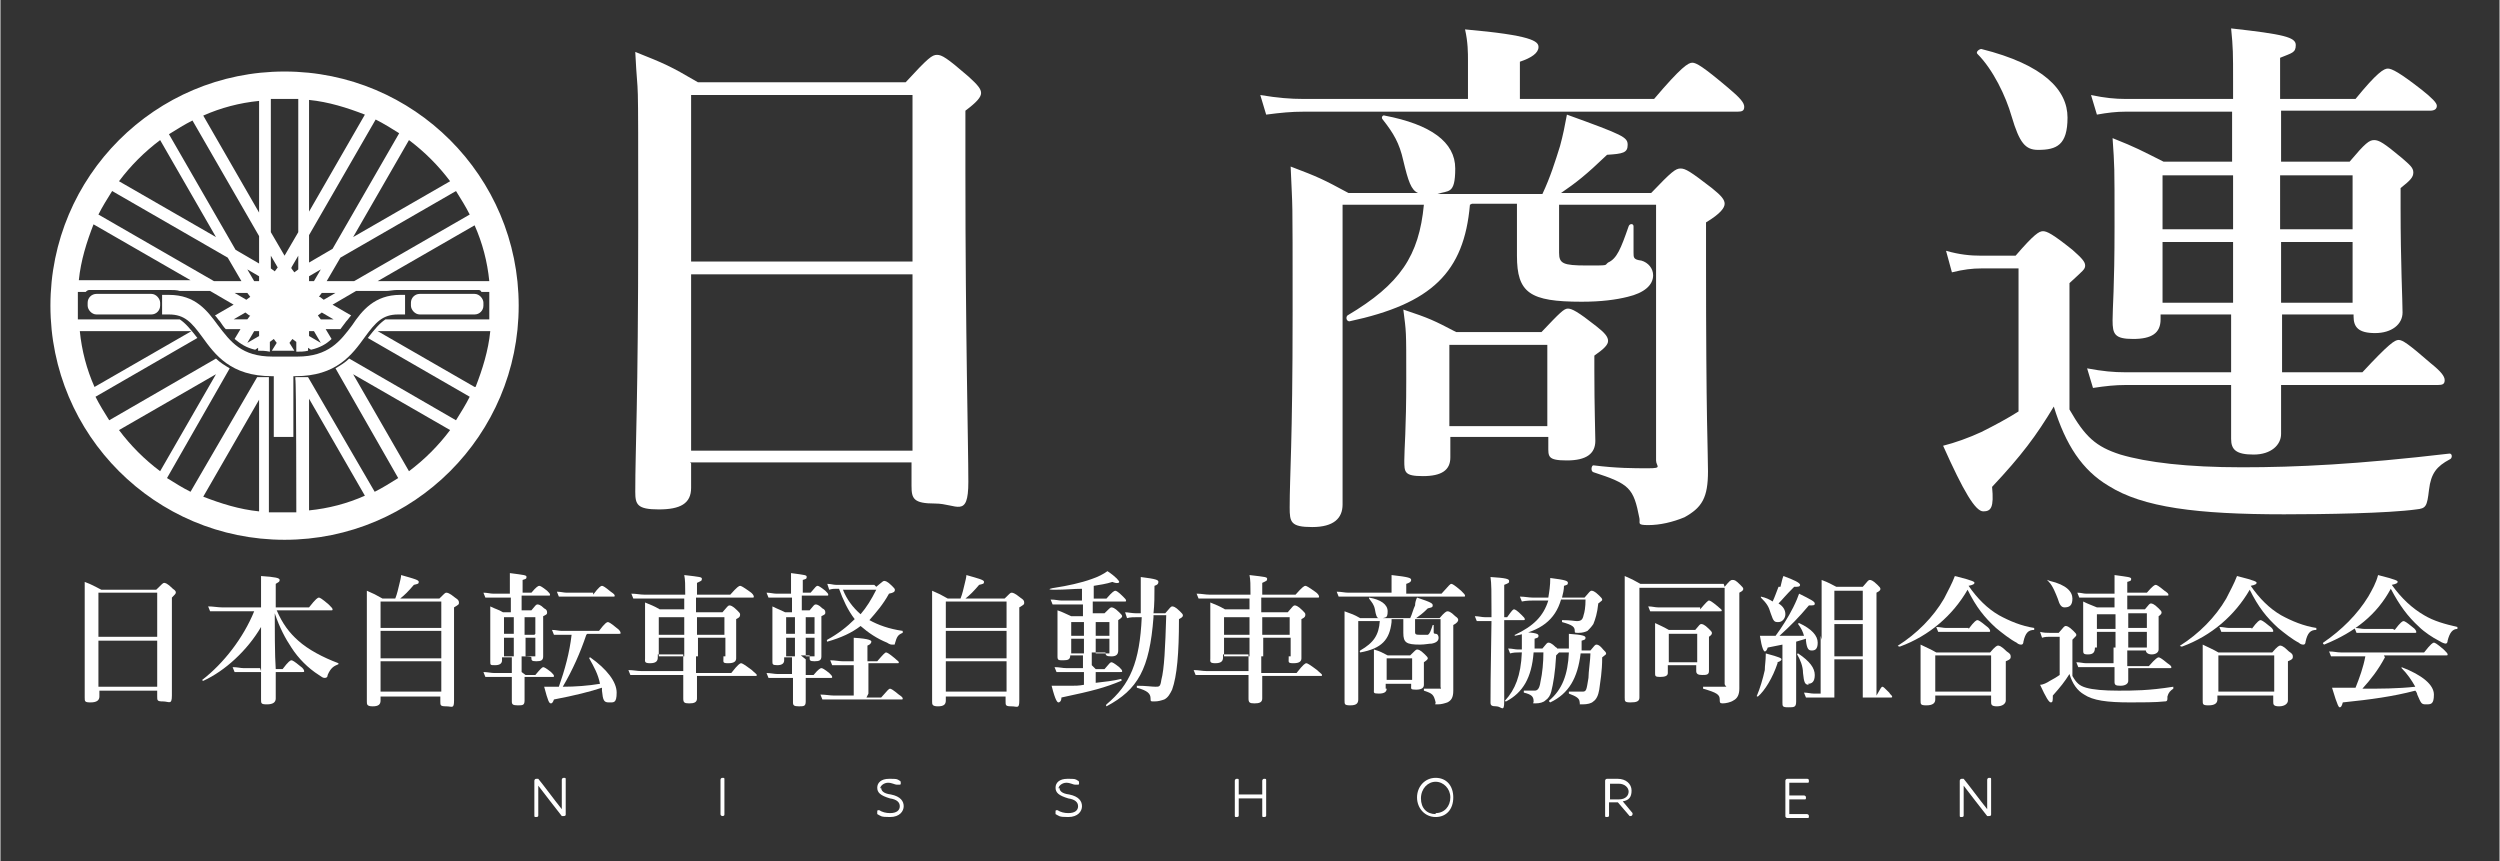 <?xml version="1.0" encoding="UTF-8"?> <svg xmlns="http://www.w3.org/2000/svg" id="_レイヤー_1" data-name=" レイヤー 1" width="90mm" height="31mm" version="1.1" viewBox="0 0 255.1 87.9"><rect x="0" y="0" width="255.1" height="87.9" fill="#333333" stroke="none"/><defs><style> .cls-1 { fill: #fff; stroke-width: 0px; } </style></defs><g><g><path class="cls-1" d="M10.1,70.4v.7c0,.4-.3.6-.9.6s-.6-.1-.6-.5c0-1.2,0-2.4,0-7.1s0-3.1,0-4.7c.8.3.9.4,1.7.8h5.6c.6-.6.7-.7.8-.7s.3,0,.9.6c.3.2.3.3.3.4s-.1.2-.4.5v1.6c0,4.4,0,7.4,0,8.4s-.3.6-.9.6-.6-.1-.6-.5v-.6h-6ZM16,60.5h-6v4.5h6v-4.5ZM16,65.4h-6v4.7h6v-4.7Z"></path><path class="cls-1" d="M26.6,68.5c0-1.5,0-3,0-4.5-1.4,2.4-3.7,4.5-5.9,5.5,0,0-.2-.1-.1-.1,2.2-1.7,4.2-4.3,5.3-7h-3.3c-.4,0-.8,0-1.2,0l-.2-.5c.5,0,1,.1,1.4.1h4v-1.2c0-1,0-1.5,0-2,1.5.1,1.9.2,1.9.4s-.1.2-.4.4v2.4h3.4c.7-.9.9-1,1-1s.3.1,1,.7c.3.3.4.4.4.5s0,.1-.2.1h-5.5c.6,1.4,1.3,2.3,2.2,3.1,1,.9,2.5,1.7,4.1,2.3,0,0,0,.1,0,.1-.5.2-.8.4-1.1,1.1,0,.2-.1.3-.3.3s-.3-.1-.6-.3c-1.1-.7-2.1-1.7-2.8-2.8-.6-.9-1.2-2-1.7-3.5,0,1.3,0,4.4.1,5.7h.7c.6-.8.8-.9.9-.9s.3.1.9.6c.3.2.4.4.4.5s0,.1-.2.1h-2.7c0,1.3,0,2.3,0,2.7s-.3.6-.9.6-.6-.1-.6-.5,0-1.4,0-2.8h-1.6c-.3,0-.6,0-1.1,0l-.2-.5c.5,0,.8.1,1.1.1h1.7Z"></path><path class="cls-1" d="M38.8,71v.5c0,.4-.2.6-.8.6s-.6-.2-.6-.5c0-1.3,0-2.6,0-7.7s0-2.4,0-3.6c.7.3.9.4,1.6.8h1.3c.2-.5.3-1,.4-1.4.1-.4.2-.8.2-1,1.4.4,1.8.5,1.8.7s-.1.2-.5.3c-.6.7-.9,1-1.4,1.4h4c.5-.5.6-.6.7-.6s.3,0,.9.5c.3.2.4.3.4.5s0,.2-.5.5v1.5c0,4.2,0,7.1,0,8s-.2.6-.8.6-.6-.1-.6-.5v-.5h-6.2ZM45,61.4h-6.2v2.7h6.2v-2.7ZM45,64.4h-6.2v2.8h6.2v-2.8ZM45,67.5h-6.2v3.1h6.2v-3.1Z"></path><path class="cls-1" d="M53.6,68.9h1c.5-.6.7-.8.8-.8s.3.1.8.5c.2.2.3.3.3.4s0,.1-.2.1h-2.8c0,1.1,0,1.9,0,2.4s-.2.5-.7.5-.6-.1-.6-.4,0-1.2,0-2.5h-1.7c-.3,0-.6,0-1,0l-.2-.5c.4,0,.8.1,1.1.1h1.8v-.3c0-.4,0-.9,0-1.3h-1v.3c0,.3-.2.5-.7.5s-.5,0-.5-.4c0-.5,0-1.1,0-3.4s0-1.5,0-2.2c.6.3.8.3,1.3.6h.8v-1.5h-1.7c-.3,0-.5,0-.9,0l-.2-.5c.4,0,.7.1,1,.1h1.7c0-1,0-1.5,0-2.1,1.5.2,1.7.2,1.7.4s-.1.2-.4.3v1.3h.9c.5-.6.7-.7.8-.7s.3.1.8.5c.2.2.3.3.3.4s0,.1-.2.1h-2.7v1.5h1c.4-.5.5-.6.6-.6s.3,0,.7.4c.2.1.3.2.3.4s0,.2-.4.4v.7c0,1.8,0,3,0,3.4s-.2.5-.7.5-.5-.1-.5-.4h0c0-.1-1-.1-1-.1v1.6ZM52.4,64.7c0-.4,0-.9,0-1.3v-.4h-1v1.7h1ZM52.4,67c0-.3,0-.6,0-1v-.9h-1v1.9h1ZM54.6,64.7v-1.7h-1.1v.4c0,.5,0,.9,0,1.4h1ZM54.6,67v-1.9h-1v1.9h1ZM59.8,64.8c-.6,1.8-1.4,3.6-2.4,5.3,1.3,0,2.6-.1,3.8-.3-.2-1-.6-1.7-1.1-2.6,0,0,0-.1.1-.1,1.7,1.2,2.7,2.5,2.7,3.6s-.3,1-.8,1-.6-.2-.7-1.2c0,0,0-.2,0-.3-1.2.4-2.8.8-4.9,1.2-.1.3-.2.4-.3.4-.2,0-.3-.2-.7-1.7.4,0,.5,0,.8,0s.4,0,.7,0c.6-1.7,1.1-3.5,1.3-5.3h-1c-.2,0-.5,0-.8,0l-.2-.5c.4,0,.7.1,1,.1h3.8c.6-.8.8-.9.9-.9s.3.1.9.6c.3.2.4.4.4.5s0,.1-.2.1h-3.2ZM60.5,60.7c.6-.8.8-.9.9-.9s.3.1.9.6c.3.2.4.3.4.4s0,.1-.2.1h-4.6c-.3,0-.5,0-.9,0l-.2-.5c.4,0,.7.1,1,.1h2.7Z"></path><path class="cls-1" d="M69.9,61.1h-4.2c-.3,0-.7,0-1.1,0l-.2-.5c.5,0,.9.1,1.3.1h4.2c0-1,0-1.5-.1-2,1.7.2,1.8.2,1.8.4s-.1.2-.5.4v1.2h3.4c.7-.8.9-.9,1-.9s.3.1,1,.6c.3.2.4.4.4.5s0,.1-.2.1h-5.7v1.5h2.7c.5-.6.6-.7.7-.7s.3,0,.8.5c.2.2.3.3.3.4,0,.2,0,.3-.4.5v.7c0,1.7,0,3,0,3.3s-.2.5-.8.5-.5-.1-.5-.5v-.2h-2.8c0,.6,0,1.1,0,1.7h3.6c.7-.9.9-1,1-1s.3.1,1.1.7c.3.3.5.4.5.5s0,.1-.2.1h-5.9c0,1.1,0,1.9,0,2.3s-.3.5-.8.5-.6-.1-.6-.5,0-1.2,0-2.4h-4.3c-.3,0-.7,0-1.1,0l-.2-.5c.5,0,.9.1,1.3.1h4.3c0-.3,0-1.1,0-1.7h-2.6v.3c0,.4-.2.6-.8.6s-.5-.2-.5-.5c0-.7,0-1.4,0-4.2s0-1,0-1.5c.7.3.8.3,1.5.7h2.5v-1.5ZM67.2,63v1.8h2.6c0-.4,0-.7,0-1.1v-.7h-2.6ZM69.8,67c0-.6,0-1.4,0-1.9h-2.6v1.9h2.6ZM71.1,63c0,.6,0,1.2,0,1.8h2.8v-1.8h-2.8ZM74,67v-1.9h-2.8c0,.5,0,1.3,0,1.9h2.8Z"></path><path class="cls-1" d="M82.2,67.3c0,.5,0,1.1,0,1.6h.8c.5-.6.7-.7.8-.7s.3.1.8.5c.2.2.3.3.3.4s0,.1-.2.1h-2.5c0,1.1,0,1.9,0,2.4s-.2.5-.7.5-.6-.1-.6-.4c0-.4,0-1.2,0-2.5h-1.5c-.3,0-.6,0-1,0l-.2-.5c.4,0,.8.1,1.1.1h1.5c0-.4,0-.9,0-1.3v-.4h-.8v.3c0,.3-.2.5-.7.5s-.5-.1-.5-.4c0-.5,0-1.1,0-3.4s0-1.5,0-2.2c.6.3.7.3,1.3.6h.7v-1.5h-1.5c-.3,0-.5,0-.9,0l-.2-.5c.4,0,.7.1,1,.1h1.5c0-1,0-1.5,0-2.1,1.5.2,1.6.2,1.6.4s-.1.2-.4.3v1.3h.8c.5-.6.6-.7.7-.7s.3.1.8.5c.2.2.3.3.3.4s0,.1-.2.1h-2.5v1.5h.8c.4-.5.5-.6.6-.6s.3,0,.7.4c.2.1.3.2.3.4s0,.2-.4.4v.7c0,1.8,0,3,0,3.4s-.2.5-.7.5-.5-.1-.5-.4v-.2h-.9ZM81.1,64.7c0-.4,0-.8,0-1.2v-.5h-.9v1.7h.9ZM81.1,67c0-.4,0-.9,0-1.3v-.6h-.9v1.9h.8ZM83.1,64.7v-1.7h-.9v1.7h.9ZM83.1,67v-1.9h-.9v1.9h.9ZM88.4,71.2h1.5c.7-.8.8-.9.9-.9s.3.1.9.6c.3.2.4.3.4.4s0,.1-.2.1h-6.8c-.4,0-.7,0-1.2,0l-.2-.5c.5,0,1,.1,1.4.1h2v-3.1h-1.1c-.3,0-.7,0-1.1,0l-.2-.5c.5,0,.9.1,1.3.1h1.1v-.8c0-.6,0-1.1,0-1.6,1.7.1,1.8.3,1.8.4s-.1.3-.4.4v1.6h1c.6-.7.8-.9.9-.9s.3.1.9.6c.2.2.4.3.4.4s0,.1-.2.1h-2.9v3.1ZM89.4,59.9c.6-.5.7-.6.8-.6s.3,0,.8.5c.2.2.3.3.3.4,0,.2-.1.3-.6.4-.6,1.1-1.3,1.9-2,2.7.9.5,2,.9,3.4,1.1,0,0,0,.1,0,.2-.5.2-.6.4-.8,1.1,0,.1,0,.1-.2.1s-.3,0-.6-.2c-1-.4-1.9-1-2.7-1.7-.9.7-2,1.2-3.4,1.6,0,0-.1-.1,0-.2,1.1-.6,2-1.3,2.8-2.1-.7-.9-1.2-2-1.6-3.1h-.3c-.2,0-.4,0-.7.1l-.2-.6c.4,0,.6.1.9.1h3.9ZM86,60.2c.4,1,1,1.8,1.8,2.5.6-.7,1.1-1.5,1.6-2.5h-3.4Z"></path><path class="cls-1" d="M96.5,71v.5c0,.4-.2.6-.8.6s-.6-.2-.6-.5c0-1.3,0-2.6,0-7.7s0-2.4,0-3.6c.7.3.9.4,1.6.8h1.3c.2-.5.3-1,.4-1.4.1-.4.2-.8.2-1,1.4.4,1.8.5,1.8.7s-.1.2-.5.3c-.6.7-.9,1-1.4,1.4h4c.5-.5.6-.6.7-.6s.3,0,.9.5c.3.2.4.3.4.5s0,.2-.5.5v1.5c0,4.2,0,7.1,0,8s-.2.6-.8.6-.6-.1-.6-.5v-.5h-6.2ZM102.7,61.4h-6.2v2.7h6.2v-2.7ZM102.7,64.4h-6.2v2.8h6.2v-2.8ZM102.7,67.5h-6.2v3.1h6.2v-3.1Z"></path><path class="cls-1" d="M111.8,68.3h.9c.5-.6.6-.7.7-.7s.3.1.8.5c.2.2.3.3.3.4s0,.1-.2.1h-2.5v1.1c.9-.1,1.8-.2,2.6-.4,0,0,.1.2,0,.2-1.7.7-2.8,1-6.1,1.7,0,.4-.2.5-.3.5s-.3-.1-.7-1.7c.9,0,1.5,0,2,0,.4,0,.8,0,1.3-.1v-1.3h-1.7c-.3,0-.6,0-1.1,0l-.2-.5c.5,0,.8.1,1.2.1h1.7v-1.3h-1.3c0,.4-.2.5-.7.5s-.6,0-.6-.4c0-.6,0-1.5,0-2.4s0-1.5,0-2.3c.6.2.7.3,1.4.6h1.2v-1.2h-2.1c-.3,0-.6,0-1,0l-.2-.5c.5,0,.8.1,1.1.1h2.1v-1.2c-.8,0-1.7.1-2.8.1s-.1-.2,0-.2c1.3-.2,2.7-.5,3.8-.9.6-.2,1.2-.5,1.6-.8.9.6,1.2,1,1.2,1.1s-.2.2-.7,0c-.6.2-1.3.3-1.9.4v1.3h1.3c.6-.7.8-.8.9-.8s.3.1.8.6c.2.2.3.3.3.4s0,.1-.2.1h-3.2v1.2h1.2c.5-.5.6-.6.7-.6s.3,0,.8.5c.2.2.3.3.3.4s-.1.2-.4.4v3.1c0,.4-.2.6-.7.6s-.6-.1-.6-.4h-1.4v1.3ZM110.6,64.9v-1.4h-1.3v1.4h1.3ZM110.6,66.7v-1.5h-1.3v1.5h1.3ZM113.2,64.9v-1.4h-1.4v1.4h1.4ZM113.2,66.7v-1.5h-1.4v1.5h1.4ZM117.7,63c-.4,5.3-1.6,7.4-4.8,9.1,0,0-.1-.1,0-.2,2.4-2,3.4-4.3,3.6-8.9h-.4c-.4,0-.8,0-1.1.1l-.2-.6c.3,0,.7.1,1.1.1h.5c0-.7,0-1.4,0-2.3s0-.9,0-1.4c1.6.2,1.8.3,1.8.5s-.1.3-.4.4c0,1,0,1.9-.1,2.8h1.2c.5-.6.6-.7.7-.7s.3,0,.8.5c.2.2.3.3.3.4s0,.2-.4.4c0,3.5-.2,5.8-.7,7.2-.2.4-.4.8-.8,1-.3.1-.6.2-1,.2s-.4,0-.4-.3c0-.5-.3-.8-1.4-1.1,0,0,0-.2,0-.2,1,0,1.5.1,1.9.1s.5,0,.6-.7c.3-1.1.4-3.3.5-6.6h-1.3Z"></path><path class="cls-1" d="M127.6,61.1h-4.2c-.3,0-.7,0-1.1,0l-.2-.5c.5,0,.9.1,1.3.1h4.2c0-1,0-1.5-.1-2,1.7.2,1.8.2,1.8.4s-.1.2-.5.4v1.2h3.4c.7-.8.9-.9,1-.9s.3.1,1,.6c.3.2.4.4.4.5s0,.1-.2.1h-5.7v1.5h2.7c.5-.6.6-.7.7-.7s.3,0,.8.5c.2.2.3.3.3.4,0,.2,0,.3-.4.5v.7c0,1.7,0,3,0,3.3s-.2.5-.8.5-.5-.1-.5-.5v-.2h-2.8c0,.6,0,1.1,0,1.7h3.6c.7-.9.9-1,1-1s.3.1,1.1.7c.3.3.5.4.5.5s0,.1-.2.1h-5.9c0,1.1,0,1.9,0,2.3s-.3.5-.8.5-.6-.1-.6-.5,0-1.2,0-2.4h-4.3c-.3,0-.7,0-1.1,0l-.2-.5c.5,0,.9.1,1.3.1h4.3c0-.3,0-1.1,0-1.7h-2.6v.3c0,.4-.2.6-.8.6s-.5-.2-.5-.5c0-.7,0-1.4,0-4.2s0-1,0-1.5c.7.3.8.3,1.5.7h2.5v-1.5ZM124.9,63v1.8h2.6c0-.4,0-.7,0-1.1v-.7h-2.6ZM127.5,67c0-.6,0-1.4,0-1.9h-2.6v1.9h2.6ZM128.8,63c0,.6,0,1.2,0,1.8h2.8v-1.8h-2.8ZM131.7,67v-1.9h-2.8c0,.5,0,1.3,0,1.9h2.8Z"></path><path class="cls-1" d="M142,59.6c0-.2,0-.5,0-.9,1.8.2,2,.3,2,.5s-.2.3-.5.4v1h3.6c.8-.9.9-1,1-1s.3.1,1,.7c.3.3.4.4.4.5s0,.1-.2.1h-11.7c-.3,0-.6,0-1,0l-.2-.5c.5,0,.8.1,1.2.1h4.4v-1ZM142,63.5c-.2,1.8-1,2.7-3.2,3.1,0,0-.1-.1,0-.2,1.4-.8,1.9-1.6,2-3h-2.2v8c0,.4-.2.6-.8.6s-.6-.1-.6-.5c0-.9,0-1.7,0-5.2s0-2.6,0-3.9c.8.3.9.3,1.6.7h1.9c-.2,0-.3-.3-.4-.9-.1-.5-.3-.7-.6-1.1,0,0,0-.1,0-.1,1.2.2,1.9.7,1.9,1.4s-.2.6-.5.7h2.8c.2-.4.3-.9.5-1.3,0-.3.1-.6.2-.8,1.5.5,1.6.6,1.6.8s-.1.2-.5.3c-.6.6-.8.7-1.2,1h2.4c.5-.6.7-.7.8-.7s.3,0,.8.5c.3.2.3.3.3.4s-.1.3-.5.5v1c0,4.4,0,5.1,0,5.7,0,.7-.2,1-.6,1.2-.3.1-.6.2-1,.2s-.2,0-.2-.2c-.2-.8-.3-.9-1.2-1.2,0,0,0-.2,0-.2.6,0,1.1,0,1.5,0s.2,0,.2-.2v-6.9h-2.6v1.3c0,.3.1.3.7.3s.5,0,.6,0c.2-.1.3-.4.5-1,0,0,.1,0,.1,0v.7c0,.1,0,.2.2.2.2,0,.3.2.3.4,0,.3-.2.5-.7.6-.3,0-.7.1-1.2.1-1.4,0-1.7-.2-1.7-1.2v-1.4h-1.2ZM141.5,70.3c0,.3-.2.5-.8.5s-.5-.1-.5-.4,0-.8,0-2.2,0-1.2,0-1.9c.7.2.8.3,1.4.6h2.3c.5-.5.6-.6.7-.6s.3,0,.8.5c.2.2.3.3.3.4s-.1.2-.4.4v.4c0,1,0,1.7,0,1.9,0,.3-.2.5-.8.5s-.5-.1-.5-.4v-.2h-2.6v.5ZM144.1,67.2h-2.6v2.2h2.6v-2.2Z"></path><path class="cls-1" d="M153.5,64.1c0,5.2,0,6.3,0,7.5s-.3.5-.8.5-.6-.1-.6-.4c0-.7,0-2.6.1-8.3h-.6c-.3,0-.5,0-.9,0l-.2-.5c.4,0,.7.1,1,.1h.7v-.6c0-2,0-2.8-.1-3.5,1.6.1,1.9.2,1.9.4s0,.2-.5.4v3.3h.3c.5-.7.6-.8.7-.8s.3.1.8.6c.2.2.3.3.3.4s0,.1-.2.1h-1.9v.8ZM160.1,66.5c0-.3,0-.6,0-.9s0-.5,0-.9c1.4.1,1.7.2,1.7.4s-.1.2-.4.3c0,.4,0,.7,0,1h.9c.4-.5.5-.6.6-.6s.3,0,.7.5c.2.2.3.3.3.4s0,.1-.4.4c0,1.5-.2,2.5-.3,3.3-.1.6-.3,1-.6,1.2-.2.2-.6.3-1.1.3s-.2,0-.3-.2c0-.4-.3-.6-1.1-.9,0,0,0-.2,0-.2.6,0,1,0,1.4,0s.4-.2.6-1.4c0-.6.2-1.9.2-2.5h-1c-.3,2.5-1.2,4.1-3.1,5,0,0-.2-.1-.1-.2,1.3-1.1,1.9-2.6,2-4.9h-1c0,0-.1.1-.3.3-.1,1.8-.3,2.9-.5,3.7-.1.4-.3.7-.6.9-.2.2-.6.3-1,.3s-.2,0-.2-.2c0-.5-.2-.7-1-.9,0,0,0-.2,0-.2.5,0,.9,0,1.1,0,.3,0,.5-.2.6-.9.2-.9.3-2,.3-3h-1c-.2,2.6-1.1,4.1-2.8,5,0,0-.2,0-.1-.1,1-1.1,1.6-2.5,1.7-4.9h-.3c-.3,0-.5,0-.9.1l-.2-.5c.4,0,.7.1,1,.1h.4c0-.3,0-.5,0-.8,0-.4,0-.6,0-1,1.5.1,1.7.2,1.7.4s-.1.2-.4.3c0,.4,0,.7,0,1h.8c.4-.5.5-.6.6-.6s.3,0,.8.5c0,0,.1,0,.1.1h1.2ZM159.3,61.2c-.6,2.1-2.1,3.2-4.7,3.7,0,0-.1-.1,0-.1,1.9-.9,2.9-1.9,3.4-3.5h-1.5c-.3,0-.7,0-1.2.1l-.2-.5c.5,0,.9.1,1.3.1h1.6c.1-.6.2-1.2.2-2,1.6.2,1.8.3,1.8.5s-.1.2-.4.3c0,.4-.1.8-.2,1.2h2.3c.5-.6.6-.7.7-.7s.3,0,.8.5c.2.2.3.3.3.4s0,.1-.4.4c-.1,1-.3,1.6-.5,2.1-.2.3-.4.5-.6.7-.2.1-.5.2-.9.2s-.4,0-.4-.2c0-.4-.2-.6-1.3-.9,0,0,0-.2,0-.2.9,0,1.3.1,1.5.1.4,0,.6-.1.7-.6.1-.3.2-.8.2-1.6h-2.5Z"></path><path class="cls-1" d="M176,59.9c.5-.6.6-.7.8-.7s.3,0,.8.5c.2.2.3.3.3.4s0,.2-.4.4v1.6c0,7.1,0,7.6,0,8.2s-.2,1-.6,1.2c-.3.2-.8.3-1.1.3s-.3-.1-.3-.4c0-.5-.3-.7-1.7-1.1,0,0,0-.2,0-.2.9,0,1.3,0,2,0s.2,0,.2-.3v-9.8h-8.7v11.2c0,.4-.3.5-.9.5s-.6-.1-.6-.5c0-1.3,0-2.6,0-7.8s0-3,0-4.6c.7.3.9.4,1.6.8h8.5ZM173.5,62.2c.6-.7.8-.9.9-.9s.3.1.9.6c.2.2.4.3.4.4s0,.1-.2.1h-6.2c-.3,0-.5,0-.9,0l-.2-.5c.4,0,.7.1,1,.1h4.3ZM170.2,68v.7c0,.3-.3.4-.8.4s-.5-.1-.5-.4c0-.4,0-.8,0-2.4s0-1.8,0-2.7c.6.3.7.3,1.4.7h2.7c.4-.5.5-.6.6-.6s.3,0,.8.5c.2.2.3.3.3.4s0,.2-.3.4v.6c0,1.5,0,2.5,0,2.9s-.3.4-.7.4-.6-.1-.6-.4v-.6h-2.9ZM173.2,64.7h-2.9v2.9h2.9v-2.9Z"></path><path class="cls-1" d="M181.4,67.7c-.5,1.5-1.3,2.8-2,3.4,0,0-.2,0-.1-.1.3-.7.6-1.7.8-2.6,0-.5.1-.9.1-1.7,1.5.4,1.6.5,1.6.6s-.1.2-.4.3ZM181.2,64.9c.6-.8,1.3-1.9,1.8-2.9.3-.6.5-1.1.6-1.4,1.2.6,1.6.8,1.6,1s-.1.2-.6.2c-1.1,1.3-1.8,2-3,3.1.3,0,1.9,0,2.5,0-.1-.4-.3-.8-.6-1.2,0,0,0-.1.1-.1,1.3.6,1.9,1.3,1.9,2s-.3.8-.6.8-.5-.1-.6-1c0-.1,0-.1,0-.2-.3.1-.7.2-1,.3v2c0,1.5,0,3.5,0,4.1s-.2.6-.8.6-.6-.1-.6-.5,0-1.2,0-3.1v-2.8c-.5.1-1,.2-1.5.3-.1.3-.2.4-.3.4s-.3-.3-.5-1.6c.4,0,.5,0,.8,0h.9ZM181.7,59.9c.1-.4.2-.9.3-1.1,1.1.4,1.7.7,1.7.9s-.2.2-.6.2c-1,1-1.2,1.3-1.6,1.7.5.3.7.7.7,1.1s-.3.8-.7.8-.5,0-.8-.9c-.2-.7-.4-1-1-1.6,0,0,0-.1,0-.1.5.1.9.3,1.2.5.2-.4.4-1,.6-1.5ZM184.6,69.9c-.4,0-.5-.2-.6-1.2,0-.7-.3-1.4-.6-1.9,0,0,0-.1.1-.1,1.2.8,1.7,1.5,1.7,2.2s-.3.9-.7.9ZM185.9,65.3c0-2,0-4,0-6.1.8.3.9.4,1.5.7h2.7c.5-.6.6-.7.7-.7s.3,0,.8.5c.2.2.3.3.3.4s0,.2-.4.4v10.5h0c.4-.7.5-.9.6-.9s.2.1.7.6c.1.2.3.3.3.4s0,.1-.2.1h-7.8c-.2,0-.5,0-.8,0l-.2-.5c.4,0,.7.1,1,.1h.7v-5.9ZM190.1,60.3h-2.9v3h2.9v-3ZM187.2,67h2.9v-3.3h-2.9v3.3ZM190.1,71.2v-3.9h-2.9v3.9h2.9Z"></path><path class="cls-1" d="M193.8,66c0,0-.2-.1-.1-.1,1.9-1.2,3.6-2.9,4.7-4.8.4-.8.8-1.5,1.1-2.3,2,.5,2,.6,2,.7s-.1.2-.6.3c.9,1.3,1.9,2.3,3.1,3,1.1.6,2.3,1.1,3.6,1.3,0,0,0,.2,0,.2-.6,0-.9.3-1.1,1.2,0,.2-.1.3-.2.3s-.3,0-.5-.2c-.6-.3-1.5-1-2.1-1.5-1.2-1.1-2-2.1-2.9-3.9-1.5,2.6-3.9,4.7-6.9,5.8ZM197.5,70.9v.5c0,.4-.3.6-.9.6s-.6-.1-.6-.5c0-.5,0-1.1,0-3.2s0-1.7,0-2.5c.8.4.9.4,1.6.8h5.5c.5-.6.7-.7.8-.7s.3,0,.9.6c.3.2.4.3.4.5,0,.2,0,.3-.5.5v.7c0,1.7,0,3,0,3.3s-.3.6-.9.6-.6-.2-.6-.5v-.6h-5.7ZM203.2,66.9h-5.7v3.7h5.7v-3.7ZM200.9,64.2c.6-.8.8-.9.9-.9s.3.1.9.6c.3.2.4.4.4.5s0,.1-.2.1h-4.3c-.2,0-.5,0-.8,0l-.2-.5c.4,0,.7.1,1,.1h2.3Z"></path><path class="cls-1" d="M211.5,69c.4.7.7,1,1.4,1.2.7.2,1.8.3,3.3.3s3.1,0,5.6-.4c0,0,0,.1,0,.2-.3.2-.5.4-.6.8,0,.4,0,.5-.3.5-.8.1-2.5.1-3.5.1-2.4,0-3.8-.2-4.7-.8-.7-.4-1.2-1.1-1.5-2.1-.5.8-.9,1.3-1.7,2.2,0,.5,0,.7-.2.7s-.5-.5-1.1-1.8c.3,0,.7-.2,1-.4.4-.2.7-.4,1-.6v-3.9h-1c-.2,0-.5,0-.8.1l-.2-.6c.4.1.7.1,1,.1h.9c.5-.6.6-.7.7-.7s.3,0,.8.5c.2.2.3.3.3.4s0,.1-.4.5v3.4ZM210.7,62c-.3,0-.5-.2-.7-.9-.2-.5-.5-1.3-.9-1.7s0-.1.1-.1c1.7.4,2.3,1.1,2.3,1.8s-.3.9-.8.9ZM215.9,61h-2.9c-.2,0-.5,0-.8,0l-.2-.5c.4,0,.6.1.9.1h2.9v-.5c0-.8,0-.9,0-1.4,1.4.2,1.7.2,1.7.4s-.1.2-.4.3v1.1h2c.6-.7.8-.8.9-.8s.3.1.9.6c.3.2.4.3.4.4s0,.1-.2.1h-4v1.4h1.8c.4-.5.5-.6.6-.6s.3,0,.8.5c.2.2.3.3.3.4s0,.2-.3.4v.6c0,1.5,0,2.5,0,2.8s-.3.5-.7.5-.6-.2-.6-.4h0c0,0-1.9,0-1.9,0,0,.3,0,1,0,1.6h2.2c.7-.8.9-.9,1-.9s.3.1.9.6c.3.2.4.3.4.4s0,.1-.2.1h-4.2c0,.6,0,1,0,1.3s-.3.5-.8.5-.6-.1-.6-.4,0-.8,0-1.5h-2.8c-.3,0-.5,0-.9,0l-.2-.5c.4,0,.7.1,1,.1h2.8c0-.5,0-1,0-1.6h-1.9c0,.5-.2.7-.7.7s-.5-.1-.5-.5,0-.8,0-2.5,0-1.6,0-2.4c.6.3.7.3,1.4.6h1.8v-1.4ZM214,62.7v1.5h1.9c0-.5,0-1,0-1.5h-1.9ZM215.9,64.5h-1.9v1.6h1.9v-1.6ZM217.2,64.1h1.9v-1.5h-1.9v1.5ZM219.1,66.1v-1.6h-1.9v1.6h1.9Z"></path><path class="cls-1" d="M222.6,66c0,0-.2-.1-.1-.1,1.9-1.2,3.6-2.9,4.7-4.8.4-.8.8-1.5,1.1-2.3,2,.5,2,.6,2,.7s-.1.2-.6.3c.9,1.3,1.9,2.3,3.1,3,1.1.6,2.3,1.1,3.6,1.3,0,0,0,.2,0,.2-.6,0-.9.3-1.1,1.2,0,.2-.1.3-.2.3s-.3,0-.5-.2c-.6-.3-1.5-1-2.1-1.5-1.2-1.1-2-2.1-2.9-3.9-1.5,2.6-3.9,4.7-6.9,5.8ZM226.3,70.9v.5c0,.4-.3.6-.9.6s-.6-.1-.6-.5c0-.5,0-1.1,0-3.2s0-1.7,0-2.5c.8.4.9.4,1.6.8h5.5c.5-.6.7-.7.8-.7s.3,0,.9.6c.3.2.4.3.4.5,0,.2,0,.3-.5.5v.7c0,1.7,0,3,0,3.3s-.3.6-.9.6-.6-.2-.6-.5v-.6h-5.7ZM232.1,66.9h-5.7v3.7h5.7v-3.7ZM229.8,64.2c.6-.8.8-.9.9-.9s.3.1.9.6c.3.2.4.4.4.5s0,.1-.2.1h-4.3c-.2,0-.5,0-.8,0l-.2-.5c.4,0,.7.1,1,.1h2.3Z"></path><path class="cls-1" d="M237.2,65.8c0,0-.2-.1-.1-.2,1.9-1.3,3.5-2.9,4.6-4.7.4-.7.8-1.4,1-2.2,2,.5,2,.6,2,.7s-.1.2-.6.3c1,1.4,2.1,2.4,3.3,3.1,1,.6,2.1.9,3.4,1.2,0,0,0,.2,0,.2-.5,0-.8.4-1,1.2,0,.2-.1.3-.2.3s-.4-.1-.7-.3c-.6-.3-1.5-.9-2-1.4-1.2-1.1-2-2.2-2.9-3.9-1.4,2.6-3.6,4.4-6.8,5.7ZM243.4,67.1c-.7,1.3-1.4,2.2-2.3,3.2,1.8,0,3.6,0,5.4-.2-.4-.7-.8-1.3-1.4-1.9,0,0,0-.2,0-.1,2.1.8,3.3,1.8,3.3,2.8s-.3,1-.8,1-.5-.1-.9-1c0-.1-.1-.3-.2-.4-2.3.6-4.5.9-7.4,1.2-.1.4-.2.5-.3.5s-.2,0-.8-2c.6,0,1,0,1.9,0h.5c.4-1,.8-2.1,1-3.2h-2.5c-.3,0-.6,0-1,0l-.2-.5c.5,0,.8.1,1.2.1h8.5c.7-.9.9-1,1-1s.3.1,1,.7c.3.3.4.4.4.5s0,.1-.2.1h-6.3ZM244.4,64.3c.6-.8.8-.9.9-.9s.3.1.9.6c.3.2.4.4.4.5s0,.1-.2.1h-5c-.3,0-.5,0-.9,0l-.2-.5c.4,0,.7.1,1,.1h2.9Z"></path></g><g><path class="cls-1" d="M54.9,80.2v3c0,.1,0,.2-.2.2s-.2,0-.2-.2v-3.5c0,0,0-.2.2-.2s.2,0,.2,0c.5.6,1.6,2.1,2.4,3.1v-3c0,0,0-.2.2-.2s.2,0,.2.2v3.5c0,.1,0,.2-.2.2s-.2,0-.2,0c-.7-.9-1.8-2.3-2.4-3.1Z"></path><path class="cls-1" d="M73.7,83.3c0,0-.2,0-.2-.2v-3.5c0,0,0-.2.2-.2s.2,0,.2.2v3.5c0,.1,0,.2-.2.2Z"></path><path class="cls-1" d="M89.9,80.4c0,.3.2.6,1,.7,1,.2,1.3.7,1.3,1.2s-.4,1.1-1.4,1.1-.9-.1-1.3-.3c0,0,0,0,0-.2s0-.2.2-.2,0,0,0,0c.3.2.7.3,1.1.3.7,0,1-.3,1-.7s-.3-.7-1-.8c-1-.3-1.3-.6-1.3-1.1s.4-.9,1.2-.9.8,0,1.1.2c0,0,.1,0,.1.2s0,.2-.2.2,0,0-.2,0c-.2,0-.5-.2-.9-.2s-.8.3-.8.6Z"></path><path class="cls-1" d="M108.1,80.4c0,.3.2.6,1,.7,1,.2,1.3.7,1.3,1.2s-.4,1.1-1.4,1.1-.9-.1-1.3-.3c0,0,0,0,0-.2s0-.2.2-.2,0,0,0,0c.3.2.7.3,1.1.3.7,0,1-.3,1-.7s-.3-.7-1-.8c-1-.3-1.3-.6-1.3-1.1s.4-.9,1.2-.9.8,0,1.1.2c0,0,.1,0,.1.2s0,.2-.2.2,0,0-.2,0c-.2,0-.5-.2-.9-.2s-.8.3-.8.6Z"></path><path class="cls-1" d="M128.8,81.5h-2.4v1.7c0,.1,0,.2-.2.2s-.2,0-.2-.2v-3.5c0,0,0-.2.2-.2s.2,0,.2.2v1.4h2.4v-1.4c0,0,0-.2.2-.2s.2,0,.2.2v3.5c0,.1,0,.2-.2.2s-.2,0-.2-.2v-1.7Z"></path><path class="cls-1" d="M146.5,83.4c-1.1,0-1.9-.9-1.9-2s.8-2,1.9-2,1.8.8,1.8,2-.7,2-1.8,2ZM146.5,83c.9,0,1.5-.7,1.5-1.6s-.7-1.6-1.5-1.6-1.5.7-1.5,1.7.6,1.6,1.5,1.6Z"></path><path class="cls-1" d="M165.2,81.9h-1v1.3c0,.1,0,.2-.2.2s-.2,0-.2-.2v-3.5c0,0,0-.2.2-.2h1.1c.8,0,1.4.5,1.4,1.2s-.3,1-.9,1.1l1,1.2s0,0,0,.1c0,0,0,.2-.2.2s-.1,0-.1,0l-1.2-1.4ZM164.3,81.6h.9c.7,0,1-.4,1-.8s-.4-.8-1-.8h-.9v1.7Z"></path><path class="cls-1" d="M182.2,79.7c0,0,0-.2.2-.2h2c.1,0,.2,0,.2.2s0,.2-.2.2h-1.8v1.3h1.5c0,0,.2,0,.2.2s0,.2-.2.2h-1.5v1.5h1.8c0,0,.2,0,.2.2s0,.2-.2.2h-2c0,0-.2,0-.2-.2v-3.5Z"></path><path class="cls-1" d="M200.4,80.2v3c0,.1,0,.2-.2.2s-.2,0-.2-.2v-3.5c0,0,0-.2.2-.2s.2,0,.2,0c.5.6,1.6,2.1,2.4,3.1v-3c0,0,0-.2.2-.2s.2,0,.2.2v3.5c0,.1,0,.2-.2.2s-.2,0-.2,0c-.7-.9-1.8-2.3-2.4-3.1Z"></path></g></g><g><g><path class="cls-1" d="M70.5,47.3v2.5c0,1.6-1.1,2.2-3.3,2.2s-2.4-.5-2.4-1.8c0-4.5.3-9,.3-27.1s0-11.8-.3-17.8c3,1.2,3.5,1.4,6.4,3.1h21.2c2.3-2.5,2.7-2.8,3.2-2.8s1,.3,3.2,2.2c1,.9,1.3,1.3,1.3,1.7s-.4.9-1.6,1.8v6.2c0,16.6.3,27.9.3,31.7s-1.2,2.2-3.4,2.2-2.4-.5-2.4-1.8v-2.4h-22.6ZM93.1,9.7h-22.6v17h22.6V9.7ZM93.1,28h-22.6v18h22.6v-18Z"></path><path class="cls-1" d="M149.8,6.2c0-.8,0-1.9-.3-3.2,6.8.6,7.5,1.2,7.5,1.8s-.7,1.1-1.9,1.5v3.8h13.7c2.8-3.3,3.5-3.7,3.9-3.7s1.1.4,3.7,2.6c1.2,1,1.6,1.5,1.6,1.9s-.2.5-.7.5h-44.3c-1.2,0-2.3.1-3.8.3l-.6-2c1.8.3,3.1.4,4.4.4h16.8v-3.9ZM150,20.9c-.6,6.9-3.9,10.1-12.3,11.9-.3,0-.4-.4-.2-.6,5.4-3.2,7.3-6.1,7.8-11.3h-8.3v30.6c0,1.4-.9,2.3-3.1,2.3s-2.3-.5-2.3-2c0-3.3.3-6.6.3-19.8s0-10-.2-15c2.9,1.1,3.3,1.3,5.9,2.7h7.1c-.7-.3-1-1.2-1.5-3.3-.4-1.8-1-2.8-2.1-4.2-.2-.2,0-.5.2-.4,4.7.9,7.2,2.7,7.2,5.4s-.7,2.2-1.8,2.6h10.7c.8-1.7,1.3-3.3,1.8-4.9.3-1.1.5-2.1.7-3.2,5.8,2.1,6.2,2.3,6.2,3.1s-.5.9-2.1,1c-2.2,2.1-3.1,2.8-4.7,3.9h9.2c2.1-2.2,2.5-2.5,3-2.5s1,.3,3.2,2c1,.8,1.3,1.2,1.3,1.6s-.4,1-1.9,1.9v3.8c0,16.7.2,19.5.2,21.6,0,2.7-.6,3.7-2.4,4.7-1.2.5-2.5.8-3.7.8s-.8-.2-.9-.7c-.6-3.1-1-3.5-4.7-4.7-.3-.1-.2-.7,0-.7,2.4.3,4.1.3,5.6.3s.8-.2.8-.8v-26.1h-9.9v4.9c0,1.1.4,1.3,2.8,1.3s1.8,0,2.2-.3c.9-.4,1.3-1.4,2.1-3.7.1-.3.5-.3.5,0v2.7c0,.5,0,.7.8.8.7.2,1.2.8,1.2,1.5,0,1-.9,1.8-2.6,2.2-1.2.3-2.7.5-4.7.5-5.3,0-6.6-.9-6.6-4.7v-5.3h-4.6ZM148,46.7c0,1.3-.9,1.9-2.8,1.9s-1.9-.4-1.9-1.6.2-3.1.2-8.3,0-4.7-.3-7.1c2.7.9,3.1,1.1,5.4,2.3h8.7c1.9-2,2.3-2.4,2.7-2.4s1,.3,2.9,1.8c.9.7,1.2,1.1,1.2,1.5s-.4.8-1.4,1.5v1.5c0,3.8.1,6.4.1,7.2,0,1.3-.9,2-2.9,2s-1.9-.4-1.9-1.5v-.9h-10v2ZM157.9,35.2h-10v8.3h10v-8.3Z"></path><path class="cls-1" d="M211.2,41.8c1.6,2.8,2.7,3.8,5.2,4.6,2.7.8,6.8,1.3,12.4,1.3s11.8-.3,21.2-1.4c.3,0,.3.5,0,.6-1.3.7-1.9,1.4-2.1,3.1-.2,1.7-.3,1.9-1.3,2-2.9.4-9.4.5-13.5.5-8.9,0-14.4-.7-17.9-2.9-2.7-1.6-4.4-4.2-5.6-8.1-1.8,3-3.3,5-6.3,8.2.2,2.1-.1,2.5-.9,2.5s-2-2-4.1-6.7c1.2-.3,2.6-.8,3.9-1.4,1.4-.7,2.7-1.4,3.8-2.1v-14.6h-3.8c-.9,0-1.8.1-3,.4l-.6-2.2c1.4.4,2.5.5,3.6.5h3.5c1.9-2.2,2.4-2.5,2.8-2.5s1,.3,3,1.9c.9.8,1.3,1.2,1.3,1.6s-.2.5-1.6,1.8v12.9ZM208,15.3c-1.3,0-1.9-.7-2.7-3.4-.6-2.1-1.9-4.8-3.5-6.4-.2-.2.2-.5.4-.5,6.4,1.6,8.8,4.2,8.8,7s-1.1,3.3-3,3.3ZM227.9,11.4h-11c-.9,0-1.8.1-2.9.3l-.6-2c1.4.3,2.5.4,3.5.4h11v-1.8c0-2.9,0-3.4-.2-5.4,5.4.6,6.6.9,6.6,1.7s-.4.8-1.6,1.3v4.2h7.7c2.2-2.7,2.9-3.1,3.3-3.1s1.2.4,3.5,2.2c1,.8,1.5,1.3,1.5,1.6s-.2.5-.7.5h-15.2v5.2h7c1.6-1.9,2-2.2,2.5-2.2s1,.3,2.8,1.8c.8.7,1.2,1,1.2,1.5s-.3.8-1.3,1.6v2.1c0,5.5.2,9.4.2,10.6s-1.1,2.1-2.8,2.1-2.2-.6-2.2-1.7v-.2h-7.3c0,1.3,0,3.9,0,5.9h8.2c2.7-2.9,3.3-3.3,3.7-3.3s1,.4,3.3,2.4c1,.8,1.4,1.3,1.4,1.7s-.2.5-.7.5h-16c0,2.2,0,3.9,0,5s-1,2.1-2.8,2.1-2.3-.5-2.3-1.6,0-2.9,0-5.5h-10.8c-1,0-2,.1-3.3.3l-.6-2c1.6.3,2.7.4,3.9.4h10.8c0-2,0-3.9,0-5.9h-7.2v.5c0,1.4-.9,2-2.8,2s-2.1-.5-2.1-1.9.2-3.2.2-9.6,0-6-.2-9c2.5,1,2.8,1.2,5.2,2.4h7v-5.2ZM220.7,17.9v5.5h7.2c0-1.9,0-3.7,0-5.5h-7.2ZM227.9,24.7h-7.2v6.2h7.2v-6.2ZM232.7,23.4h7.4v-5.5h-7.4v5.5ZM240.1,30.9v-6.2h-7.3v6.2h7.3Z"></path></g><g><path class="cls-1" d="M29,7.3c-13.2,0-23.9,10.7-23.9,23.9s10.7,23.9,23.9,23.9,23.9-10.7,23.9-23.9S42.2,7.3,29,7.3ZM50,28.7h-11.5l9.9-5.7c.8,1.8,1.3,3.7,1.5,5.7ZM47.9,21.9l-11.8,6.8h-2.8l1.4-2.4,11.8-6.8c.5.8,1,1.6,1.4,2.4ZM32.5,30.3l.3-.4h1.4l-1.2.7-.4-.3ZM34.1,32.6h-1.4l-.3-.4.4-.3,1.2.7ZM45.9,18.5l-9.9,5.7,5.7-9.9c1.6,1.2,3,2.6,4.2,4.2ZM31.5,10.2c2,.2,3.9.8,5.7,1.5l-5.7,9.9v-11.5ZM31.5,24l6.8-11.8c.8.4,1.6.9,2.4,1.4l-6.8,11.8-2.4,1.4v-2.8ZM31.5,28.2l1.2-.7-.7,1.2h-.5v-.5ZM31.5,33.8h.5l.7,1.2-1.2-.7v-.5ZM25.5,32.2l-.3.4h-1.4l1.2-.7.4.3ZM23.8,29.9h1.4l.3.4-.4.3-1.2-.7ZM25.9,33.8h.5v.5l-1.2.7.7-1.2ZM25.9,28.7l-.7-1.2,1.2.7v.5h-.5ZM29.7,27.3l.7-1.2v1.4l-.4.3-.3-.4ZM27.6,10.1c.5,0,.9,0,1.4,0s.9,0,1.4,0v13.6l-1.4,2.4-1.4-2.4v-13.6ZM27.6,26.1l.7,1.2-.3.4-.4-.3v-1.4ZM26.4,10.2v11.5l-5.7-9.9c1.8-.8,3.7-1.3,5.7-1.5ZM19.6,12.3l6.8,11.8v2.8l-2.4-1.4-6.8-11.8c.8-.5,1.6-1,2.4-1.4ZM16.3,14.3l5.7,9.9-9.9-5.7c1.2-1.6,2.6-3,4.2-4.2ZM11.4,19.5l11.8,6.8,1.4,2.4h-2.8l-11.8-6.8c.4-.8.9-1.6,1.4-2.4ZM9.5,22.9l9.9,5.7H8c.2-2,.8-3.9,1.5-5.7ZM8,33.8h11.5l-9.9,5.7c-.8-1.8-1.3-3.7-1.5-5.7ZM12.1,43.9l9.9-5.7-5.7,9.9c-1.6-1.2-3-2.6-4.2-4.2ZM26.4,52.2c-2-.2-3.9-.8-5.7-1.5l5.7-9.9v11.5ZM31.5,52.2v-11.5l5.7,9.9c-1.8.8-3.7,1.3-5.7,1.5ZM41.7,48.1l-5.7-9.9,9.9,5.7c-1.2,1.6-2.6,3-4.2,4.2ZM48.4,39.5l-9.9-5.7h11.5c-.2,2-.8,3.9-1.5,5.7ZM39.3,32.6c-.6.4-1.1,1-1.8,1.9,0,0,0,0,0,0l10.4,6c-.4.8-.9,1.6-1.4,2.4l-10.9-6.3c-.4.4-.9.7-1.4,1l6.4,11.2c-.8.5-1.6,1-2.4,1.4l-6.8-11.7c-.4,0-.8,0-1.3,0v.2c.1,0,.1,13.6.1,13.6-.5,0-.9,0-1.4,0s-.9,0-1.4,0v-13.8c-.4,0-.8,0-1.2,0l-6.8,11.7c-.8-.4-1.6-.9-2.4-1.4l6.4-11.2c-.5-.3-1-.6-1.4-1l-10.9,6.3c-.5-.8-1-1.6-1.4-2.4l10.4-6s0,0,0,0c-.7-.9-1.2-1.5-1.8-1.9H7.9c0-.5,0-.9,0-1.4s0-.9,0-1.4h.8c.1-.1.2-.2.4-.2h6.8c.1,0,.2,0,.3,0h0s1,0,1,0c0,0,0,0,0,0,.4,0,.8,0,1.1.1h3.1l2.4,1.4-1.9,1.1c.2.2.3.4.5.6.2.3.4.6.6.8h1.5l-.6,1c.6.5,1.2.9,2.1,1.1l.3-.2v.3c.4,0,.7,0,1.2.1v-1l.4-.3.3.4-.5.8h2.3l-.5-.8.3-.4.4.3v1c.4,0,.8,0,1.2-.1v-.3l.3.2c.9-.2,1.6-.6,2.1-1.1l-.6-1h1.5c.2-.3.4-.5.6-.8.2-.2.3-.4.5-.6l-1.9-1.1,2.4-1.4h3.1c.3,0,.7-.1,1.1-.1h1.1s0,0,0,0c0,0,.2,0,.3,0h6.8c.2,0,.3,0,.4.2h.8c0,.5,0,.9,0,1.4s0,.9,0,1.4h-10.7Z"></path><rect class="cls-1" x="8.9" y="30" width="7.4" height="2.1" rx=".9" ry=".9"></rect><path class="cls-1" d="M40.8,30.1c-2.6,0-3.9,1.6-4.9,3.1-1.2,1.6-2.4,3.2-5.6,3.2h-2.5c-3.2,0-4.3-1.5-5.6-3.2-1.1-1.5-2.3-3.1-5-3.1h-.7s0,2,0,2h.7s0,0,0,0c1.6,0,2.3.8,3.4,2.3,1.3,1.8,2.9,4,7.1,4h.2v6.2h2v-6.2h.2c4.2,0,5.8-2.2,7.1-4,1.1-1.5,1.8-2.3,3.4-2.3s0,0,0,0h.7s0-2,0-2h-.7s0,0,0,0Z"></path><rect class="cls-1" x="41.9" y="30" width="7.4" height="2.1" rx=".9" ry=".9"></rect></g></g></svg> 